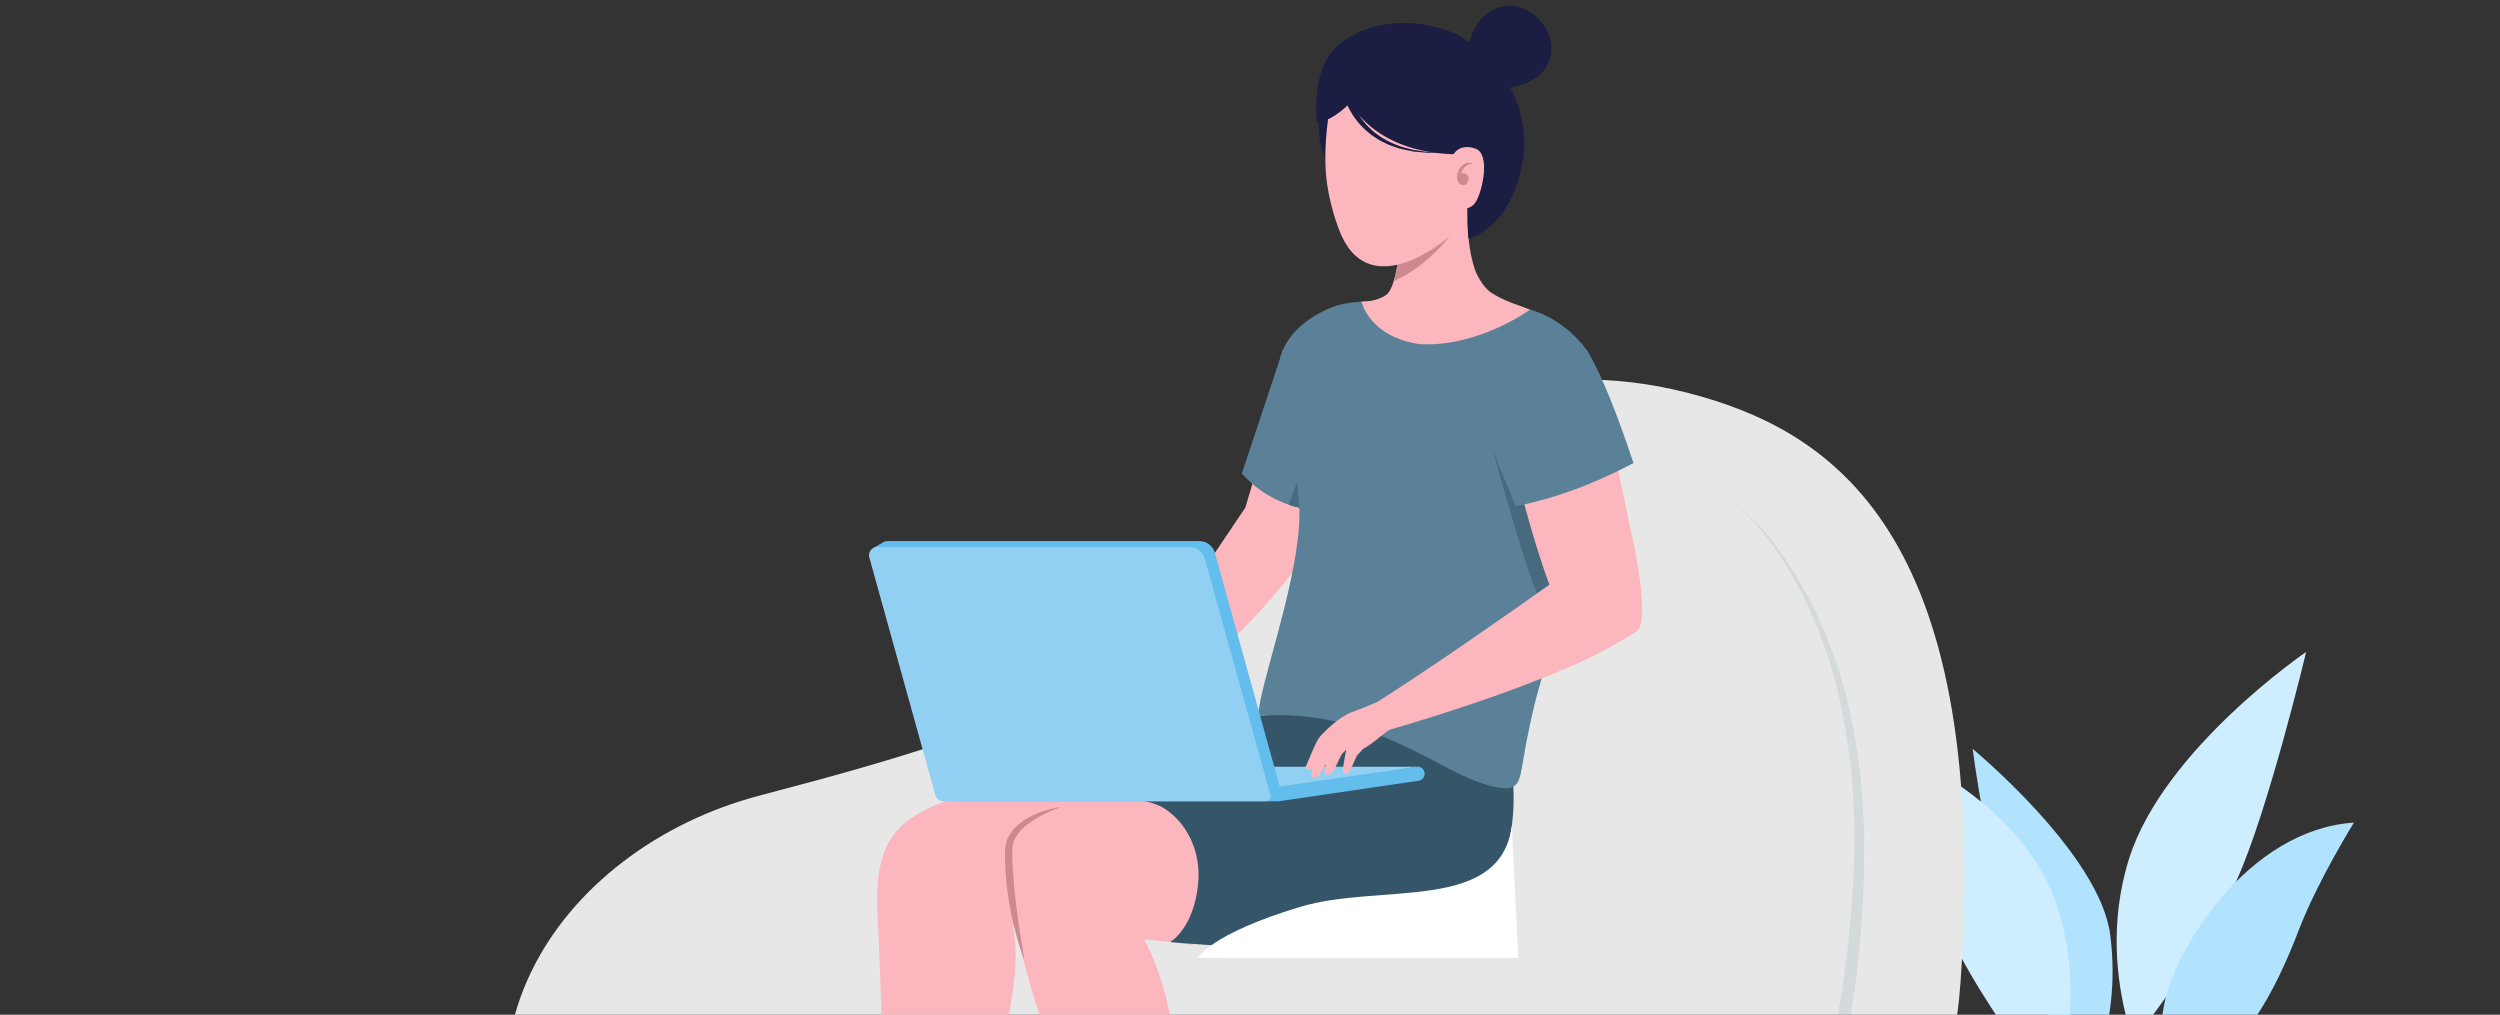 <?xml version="1.0" encoding="UTF-8"?> <svg xmlns="http://www.w3.org/2000/svg" width="441" height="179" viewBox="0 0 441 179" fill="none"><rect x="0" y="0" width="441" height="179" fill="#333333" stroke="none"/> <g clip-path="url(#clip0_2001_2237)"> <path d="M375.205 184.415C375.517 182.691 375.474 180.929 375.04 179.232C373.585 173.551 371.92 162.864 375.62 151.319C381.792 132.059 406.808 115.001 406.808 115.001C406.808 115.001 400.018 143.423 394.435 155.525C390.348 164.385 383.198 174.469 379.231 179.777C378.13 181.249 377.376 182.948 377.048 184.757C373.004 207.122 373.589 224.435 373.599 224.704L371.723 224.777C371.713 224.507 371.117 207.016 375.205 184.415Z" fill="#CEEEFF"></path> <path d="M355.259 166.306C350.291 150.605 347.98 132.11 347.98 132.11C347.98 132.11 370.408 150.605 372.247 164.915C373.373 173.681 371.973 180.713 370.717 184.848C370.185 186.606 369.992 188.443 370.189 190.268C372.459 211.329 370.68 227.468 370.653 227.715L368.964 227.521C368.99 227.283 370.642 212.265 368.698 192.365C368.431 189.641 367.333 187.064 365.608 184.937C362.398 180.979 357.808 174.358 355.259 166.306Z" fill="#B2E3FE"></path> <path d="M332.458 131.379C332.458 131.379 356.628 140.343 362.948 160.065C366.794 172.068 364.978 183.163 363.474 188.91C363.052 190.522 363.075 192.206 363.479 193.822C369.141 216.518 369.227 240.011 369.227 240.324H367.303C367.303 240.016 367.215 217.084 361.747 194.826C361.204 192.615 360.239 190.537 358.882 188.709C354.76 183.16 347.745 173.177 343.681 164.371C337.965 151.979 332.458 131.379 332.458 131.379Z" fill="#CEEEFF"></path> <path d="M375.104 214.594C375.705 206.338 377.957 198.905 380.686 192.669C381.232 191.422 381.425 190.055 381.249 188.704C380.912 186.099 380.772 182.055 381.814 176.916C383.775 167.239 396.627 146.335 415.234 145.11C415.234 145.11 408.814 155.424 405.51 164.055C401.33 174.973 395.365 186.396 385.471 190.778C383.731 191.55 382.368 192.993 381.642 194.751C379.258 200.528 377.343 207.277 376.801 214.717L375.104 214.594Z" fill="#B2E3FE"></path> <path d="M300.046 69.93C324.418 76.918 351.083 95.71 345.853 173.052C343.726 204.498 322.509 256.346 251.151 256.346C175.964 256.346 131.585 264.52 101.984 225.208C72.384 185.896 98.761 149.602 133.921 140.357C159.957 133.511 183.773 126.735 199.351 115.057C214.93 103.381 246.311 54.525 300.046 69.93Z" fill="#E7E7E7"></path> <path d="M305.692 88.418C305.692 88.418 306.713 89.209 308.37 90.951C310.021 92.691 312.314 95.389 314.705 99.175C317.101 102.951 319.596 107.806 321.691 113.662C323.833 119.501 325.395 126.385 326.302 133.97C326.868 137.753 326.928 141.749 327.129 145.861C327.047 150.003 327.079 154.215 326.695 158.631C326.085 167.406 324.976 176.587 322.689 185.848C322.392 187.001 322.092 188.157 321.792 189.318C321.477 190.475 321.056 191.601 320.691 192.75C320.292 193.887 319.982 195.064 319.507 196.18C319.045 197.298 318.581 198.422 318.114 199.548C317.686 200.693 317.114 201.772 316.554 202.86C315.986 203.942 315.47 205.059 314.855 206.12C313.531 208.187 312.334 210.357 310.757 212.27L309.637 213.75L309.075 214.491L308.448 215.177L305.933 217.927C305.074 218.828 304.104 219.618 303.195 220.473L301.81 221.733L300.315 222.866C296.423 226.027 291.954 228.445 287.43 230.66L283.96 232.191L283.093 232.575L282.877 232.67L282.702 232.733L282.248 232.892L280.432 233.532L276.804 234.806L273.166 235.8L269.53 236.787L265.821 237.583L262.121 238.379C260.888 238.637 259.638 238.81 258.401 239.029C255.917 239.416 253.465 239.927 250.986 240.208C248.512 240.524 246.051 240.838 243.604 241.151C241.151 241.415 238.705 241.608 236.281 241.839C235.068 241.947 233.86 242.054 232.656 242.163C231.449 242.23 230.246 242.298 229.049 242.366C226.653 242.496 224.279 242.627 221.926 242.757C219.57 242.816 217.236 242.874 214.928 242.932C213.773 242.965 212.625 242.997 211.483 243.03C210.341 243.024 209.206 243.018 208.078 243.013C205.821 242.998 203.591 242.982 201.391 242.968C196.993 242.864 192.717 242.627 188.58 242.442C184.459 242.076 180.463 241.812 176.646 241.397C172.84 240.892 169.177 240.485 165.718 239.958C162.267 239.36 158.994 238.794 155.919 238.26C152.877 237.558 150.03 236.899 147.398 236.29C146.071 236.018 144.833 235.638 143.649 235.271C142.464 234.913 141.333 234.571 140.26 234.247C135.924 233.06 132.682 231.662 130.428 230.818C128.18 229.954 126.98 229.493 126.98 229.493C126.98 229.493 128.16 229.999 130.372 230.95C132.596 231.87 135.784 233.436 140.1 234.736C141.169 235.092 142.293 235.469 143.473 235.862C144.652 236.265 145.886 236.682 147.207 236.994C149.834 237.682 152.675 238.426 155.71 239.222C158.786 239.848 162.058 240.512 165.509 241.213C168.973 241.843 172.65 242.289 176.47 242.873C180.302 243.359 184.313 243.696 188.457 244.137C192.612 244.397 196.91 244.71 201.334 244.893C203.547 244.948 205.791 245.003 208.061 245.058C209.197 245.083 210.34 245.11 211.49 245.135C212.639 245.123 213.795 245.111 214.957 245.099C217.282 245.068 219.633 245.036 222.006 245.004C224.377 244.888 226.77 244.771 229.182 244.653C230.39 244.591 231.602 244.53 232.818 244.468C234.032 244.368 235.25 244.266 236.474 244.164C238.919 243.946 241.385 243.766 243.86 243.513C246.331 243.213 248.818 242.91 251.316 242.606C253.819 242.337 256.307 241.835 258.82 241.458C260.073 241.243 261.336 241.076 262.587 240.822L266.347 240.036L270.118 239.248L273.886 238.251L277.661 237.237L281.296 235.982L283.116 235.355L283.57 235.198L283.849 235.098L284.073 235.001L284.97 234.61L288.553 233.047C293.22 230.732 297.837 228.194 301.886 224.873L303.437 223.681L304.88 222.356C305.826 221.461 306.83 220.625 307.722 219.681L310.334 216.791L310.984 216.071L311.567 215.294L312.729 213.744C314.359 211.734 315.596 209.474 316.956 207.315C317.589 206.209 318.117 205.05 318.7 203.925C319.273 202.794 319.856 201.672 320.293 200.491C320.766 199.326 321.238 198.166 321.709 197.007C322.19 195.853 322.503 194.649 322.906 193.478C323.273 192.297 323.699 191.135 324.013 189.949C324.313 188.761 324.613 187.576 324.91 186.397C327.236 176.958 328.147 167.559 328.611 158.74C328.917 154.354 328.815 149.98 328.821 145.822C328.545 141.652 328.412 137.611 327.771 133.78C326.748 126.1 324.952 119.165 322.608 113.32C320.317 107.456 317.656 102.628 315.132 98.893C312.626 95.136 310.184 92.538 308.47 90.85C306.742 89.168 305.692 88.418 305.692 88.418Z" fill="#5B8198" fill-opacity="0.13"></path> <path d="M196.018 140.628L189.031 163.779L179.839 163.144L178.592 163.06C180.486 171.396 177.256 182.794 173.949 195.178C173.457 197.058 172.199 201.226 170.906 205.658C169.611 210.077 168.28 214.748 167.634 217.611L165.32 230.378C165.32 230.378 162.505 233.047 158.85 238.306C149.622 251.564 141.76 248.21 141.485 247.671C142.348 246.366 151.754 232.892 152.378 231.994C154.451 229.024 155.29 226.27 155.29 223.059L155.685 215.586C156.309 186.855 154.733 161.599 154.792 161.084C154.097 147.407 159.049 144.194 167.831 140.926C169.73 140.22 173.871 140.15 176.412 140.065C185.4 139.778 196.018 140.628 196.018 140.628Z" fill="#FCB6BE"></path> <path d="M210.116 166.631C208.234 166.367 205.034 166.02 203.033 165.804C202.553 165.744 202.146 165.708 201.835 165.672C204.111 170.043 206.449 176.559 207.12 184.536C207.227 185.769 207.263 187.434 207.263 189.362C207.263 199.339 205.556 211.898 205.544 212.713C205.604 216.545 205.723 221.912 205.903 223.06C206.191 224.894 208.241 225.037 208.049 227.756C207.845 230.474 205.616 237.097 202.931 240.93C200.246 244.762 193.655 251.074 191.343 249.493C189.018 247.912 189.88 242.643 191.14 238.846C191.847 236.727 193.069 233.54 194.015 231.145C194.878 228.953 195.201 226.582 194.962 224.246L194.111 216.174C192.362 207.575 189.929 198.749 187.58 190.785C185.231 182.831 183.51 180.176 182.12 175.037C182.12 175.037 174.57 150.941 179.352 146.499C182.001 144.03 189.251 141.001 196.514 140.222C200.66 139.767 204.806 140.066 208.114 141.623C217.21 145.911 213.004 167.038 210.116 166.631Z" fill="#FCB6BE"></path> <path d="M187.277 142.336C187.277 142.336 186.765 142.382 185.885 142.58C185.013 142.795 183.745 143.095 182.322 143.762C181.618 144.107 180.846 144.491 180.122 145.065C179.382 145.605 178.656 146.312 178.119 147.218C177.527 148.089 177.296 149.262 177.275 150.333C177.271 151.335 177.297 152.386 177.35 153.41C177.589 157.532 178.368 161.59 179.168 164.561C179.968 167.536 180.71 169.451 180.71 169.451C180.71 169.451 180.39 167.433 179.911 164.407C179.443 161.389 178.895 157.367 178.669 153.333C178.601 152.319 178.56 151.328 178.549 150.321C178.578 149.401 178.661 148.545 179.129 147.791C179.54 147.038 180.104 146.366 180.742 145.827C181.36 145.266 182.044 144.829 182.675 144.43C183.963 143.664 185.13 143.144 185.96 142.824C186.788 142.496 187.277 142.336 187.277 142.336Z" fill="#CD8890"></path> <path d="M266.848 137.605C265.894 135.389 255.196 129.255 244.029 126.948C233.291 124.729 222.05 126.292 222.05 126.292C222.05 126.292 221.679 127.646 212.206 129.208C185.948 133.54 175.624 137.243 167.831 140.929C167.554 141.059 170.816 140.375 175.236 140.319C186.44 140.173 201.03 139.753 205.408 142.62C209.624 145.381 211.877 150.494 211.354 155.894C210.582 163.84 206.418 166.178 206.418 166.178C206.407 166.19 246.047 169.954 256.389 163.509C269.116 155.557 266.848 137.605 266.848 137.605Z" fill="#355669"></path> <path d="M201.51 116.53L219.685 89.527L222.05 81.526L234.697 88.678L229.081 99.627C229.081 99.627 214.049 119.646 205.132 120.59C196.214 121.535 201.51 116.53 201.51 116.53Z" fill="#FCB6BE"></path> <path d="M219.065 83.511C219.065 83.511 222.025 87.235 227.31 89.018C227.879 89.229 228.46 89.388 229.081 89.533C230.376 89.823 231.023 88.859 231.248 87.143C232.133 80.355 226.293 61.749 226.293 61.749L219.065 83.511Z" fill="#5B8198"></path> <path d="M227.31 89.018C227.879 89.229 228.46 89.388 229.081 89.533C230.376 89.823 231.023 88.859 231.248 87.143L229.847 82.402C229.847 82.402 228.5 85.849 227.31 89.018Z" fill="#486A7E"></path> <path d="M269.896 54.619C269.896 54.619 275.583 55.873 279.896 61.75C281.98 64.589 278.647 68.974 279.292 74.353C281.274 90.859 272.214 118.029 270.814 123.782C267.931 135.63 268.778 137.633 266.945 138.779C265.641 139.594 261.57 138.517 257.71 136.657C249.875 132.883 238.363 125.022 222.05 126.29C222.05 126.29 221.883 125.855 222.309 123.671C223.708 116.501 229.88 98.851 229.164 88.981C228.902 85.375 228.377 79.845 228.034 75.281C227.651 70.185 224.718 66.306 226.026 62.447C227.729 57.421 233.185 54.738 235.877 53.882C242.843 51.669 269.896 54.619 269.896 54.619Z" fill="#5B8198"></path> <path d="M263.277 79.125C263.277 79.125 268.805 99.794 271.529 105.654L278.384 100.784L263.277 79.125Z" fill="#486A7E"></path> <path d="M249.882 135.256H215.362L225.475 139.52L249.882 135.256Z" fill="#91D0F3"></path> <path d="M250.236 137.718L225.561 141.344L224.694 138.881L249.882 135.254C250.562 135.156 251.192 135.629 251.291 136.309C251.389 136.989 250.916 137.62 250.236 137.718Z" fill="#63BEED"></path> <path d="M153.921 96.75L155.758 95.679C155.981 95.537 156.241 95.445 156.533 95.445H211.558C212.841 95.445 213.966 96.3 214.309 97.534L226.188 140.327C226.331 140.838 225.946 141.344 225.415 141.344H168.513C167.831 141.344 167.234 140.889 167.051 140.233L155.13 97.29L155.1 97.095L153.921 96.75Z" fill="#63BEED"></path> <path d="M223.357 141.344H166.453C165.772 141.344 165.174 140.889 164.991 140.233L153.345 98.335C153.087 97.408 153.785 96.49 154.748 96.49H209.775C211.056 96.49 212.182 97.344 212.526 98.579L224.13 140.327C224.271 140.838 223.887 141.344 223.357 141.344Z" fill="#91D0F3"></path> <path d="M289.119 101.205L289.088 101.014C288.536 97.332 287.756 93.868 287.523 92.927C287.49 92.768 287.474 92.677 287.474 92.677C285.667 83.749 283.57 74.354 283.57 74.354L267.272 82.677C267.272 82.677 270.213 94.939 273.319 103.136C273.319 103.136 262.359 110.908 254.435 116.259C246.234 121.796 242.977 123.807 242.977 123.807C244.292 126.317 245.135 128.729 245.135 128.729C253.674 126.226 266.002 122.335 276.904 117.628C281.401 115.698 285.015 113.626 287.007 112.408L288.532 111.491C289.123 111.188 289.452 110.331 289.592 109.137L289.593 109.127C289.826 107.093 289.55 104.088 289.119 101.205Z" fill="#FCB6BE"></path> <path d="M230.361 135.201C230.361 135.201 232.013 131.074 232.674 130.166C233.334 129.258 236.308 126.369 238.527 125.594C240.746 124.817 242.978 123.807 242.978 123.807C242.978 123.807 246.383 128.103 245.135 128.729C244.121 129.239 242.198 131.231 240.478 132.07C240.042 132.55 239.571 133.067 239.446 133.192C239.199 133.439 238.152 136.191 237.877 136.382C237.601 136.575 236.775 136.777 236.886 135.728C236.966 134.963 237.297 133.159 237.473 132.231C237.045 132.641 236.659 133.053 236.541 133.31C236.239 133.97 235.367 135.86 234.97 136.297C234.577 136.732 233.445 137.107 233.678 135.778C233.719 135.547 233.802 135.206 233.905 134.816C233.486 135.577 232.912 136.524 232.63 136.834C232.236 137.27 231.105 137.646 231.339 136.315C231.375 136.109 231.444 135.817 231.532 135.481C231.201 135.667 230.837 135.786 230.632 135.696C230.207 135.51 230.361 135.201 230.361 135.201Z" fill="#FCB6BE"></path> <path d="M267.4 89.283C276.94 87.395 284.209 83.716 288.146 81.695C282.926 65.898 279.896 61.749 279.896 61.749C279.896 61.749 262.314 69.428 261.799 73.165C261.521 75.212 264.373 82.24 267.4 89.283Z" fill="#5B8198"></path> <path d="M240.167 53.204C240.167 53.204 241.515 59.464 250.513 60.718C260.873 61.246 269.897 54.617 269.897 54.617C267.704 53.733 265.577 53.244 263.079 51.646C261.388 50.563 260.291 47.87 260.291 47.87C260.291 47.87 256.816 39.233 260.939 28.167L244.025 35.853C244.937 36.526 245.902 37.332 245.902 37.332V37.504C245.902 38.151 245.862 40.593 245.637 43.142C245.611 43.38 245.598 43.617 245.571 43.855L245.558 43.934H245.571L246.813 44.463C246.813 44.463 246.562 47.328 245.849 49.586C245.519 50.682 245.069 51.62 244.501 52.029C242.731 53.297 240.167 53.204 240.167 53.204Z" fill="#FCB6BE"></path> <path d="M245.571 43.936L246.813 44.464C246.813 44.464 246.562 47.33 245.849 49.588C252.812 46.524 256.988 39.948 256.988 39.948L245.571 43.857V43.936Z" fill="#CD8890"></path> <path d="M232.569 20.587C232.569 20.587 232.369 26.475 234.193 27.984L235.316 19.639L232.569 20.587Z" fill="#1B1D42"></path> <path d="M258.075 39.428C254.966 43.037 241.931 53.138 236.679 41.636C235.908 39.948 234.284 35.46 233.906 30.69C233.484 25.343 234.3 20.245 235.04 16.529C235.814 12.652 237.886 5.278 248.227 6.418C258.513 7.552 271.721 23.591 258.075 39.428Z" fill="#FCB6BE"></path> <path d="M263.205 15.589C263.205 15.589 270.969 16.149 273.166 11.024C275.613 5.316 268.748 -1.144 263.477 1.67C258.206 4.484 258.766 11.39 258.766 11.39" fill="#1B1D42"></path> <path d="M268.519 29.011C266.737 38.403 261.52 41.301 259.065 42.125C258.686 39.93 258.87 31.8 258.87 31.8C259.306 30.456 259.155 29.078 258.802 28.221C258.147 26.709 256.448 27.212 256.448 27.212C239.216 26.675 236.323 14.275 236.323 14.275C237.114 8.362 245.638 5.219 249.386 4.649C258.247 3.27 271.21 14.78 268.519 29.011Z" fill="#1B1D42"></path> <path d="M241.849 14.002C241.849 14.002 236.478 21.379 232.306 21.588C232.306 21.588 230.973 11.531 236.674 7.45C244.458 1.882 253.271 4.799 253.271 4.799" fill="#1B1D42"></path> <path d="M255.576 29.233C255.576 29.233 256.162 24.821 260.251 26.208C262.917 27.111 261.57 33.516 260.37 35.545C259.171 37.574 256.49 36.874 256.134 35.355" fill="#FCB6BE"></path> <path d="M236.661 15.421C236.661 15.4 236.714 15.82 236.893 16.453C237.079 17.085 237.359 17.986 237.881 18.979C238.11 19.491 238.46 19.993 238.789 20.538C239.181 21.045 239.55 21.613 240.049 22.103C240.501 22.635 241.055 23.095 241.614 23.561C242.174 24.023 242.82 24.395 243.436 24.792C244.105 25.097 244.737 25.478 245.421 25.708C246.109 25.919 246.759 26.212 247.432 26.339C248.098 26.477 248.744 26.609 249.354 26.734C249.975 26.791 250.561 26.845 251.102 26.894C251.641 26.961 252.137 26.972 252.578 26.952C253.018 26.945 253.402 26.942 253.717 26.936C254.348 26.928 254.707 26.923 254.707 26.923C254.707 26.923 254.346 26.91 253.717 26.885C253.403 26.873 253.02 26.858 252.582 26.841C252.144 26.838 251.652 26.803 251.12 26.708C250.588 26.631 250.011 26.548 249.402 26.461C248.809 26.306 248.181 26.144 247.533 25.975C246.883 25.816 246.264 25.497 245.608 25.258C244.958 25.003 244.367 24.599 243.742 24.278C243.173 23.865 242.577 23.482 242.07 23.016C241.562 22.546 241.064 22.087 240.666 21.564C240.221 21.084 239.905 20.53 239.564 20.042C239.283 19.514 238.982 19.034 238.795 18.547C238.358 17.602 238.145 16.756 238.005 16.177C237.873 15.586 237.856 15.287 237.849 15.267L236.661 15.421Z" fill="#1B1D42"></path> <path d="M259.856 28.949C259.856 28.949 258.685 28.154 257.636 29.525C256.481 31.034 257.086 32.871 258.303 32.636C258.979 32.506 259.23 31.542 258.928 30.998C258.591 30.39 257.768 30.608 257.768 30.608C257.768 30.608 258.212 28.727 259.856 28.949Z" fill="#CD8890"></path> <path d="M211.342 168.977C211.342 168.977 213.379 164.795 229.301 159.985C243.527 155.69 264.62 161.138 266.694 145.64L267.821 168.977H211.342Z" fill="white"></path> </g> <defs> <clipPath id="clip0_2001_2237"> <rect width="441" height="179" fill="white" transform="matrix(-1 0 0 1 441 0)"></rect> </clipPath> </defs> </svg> 